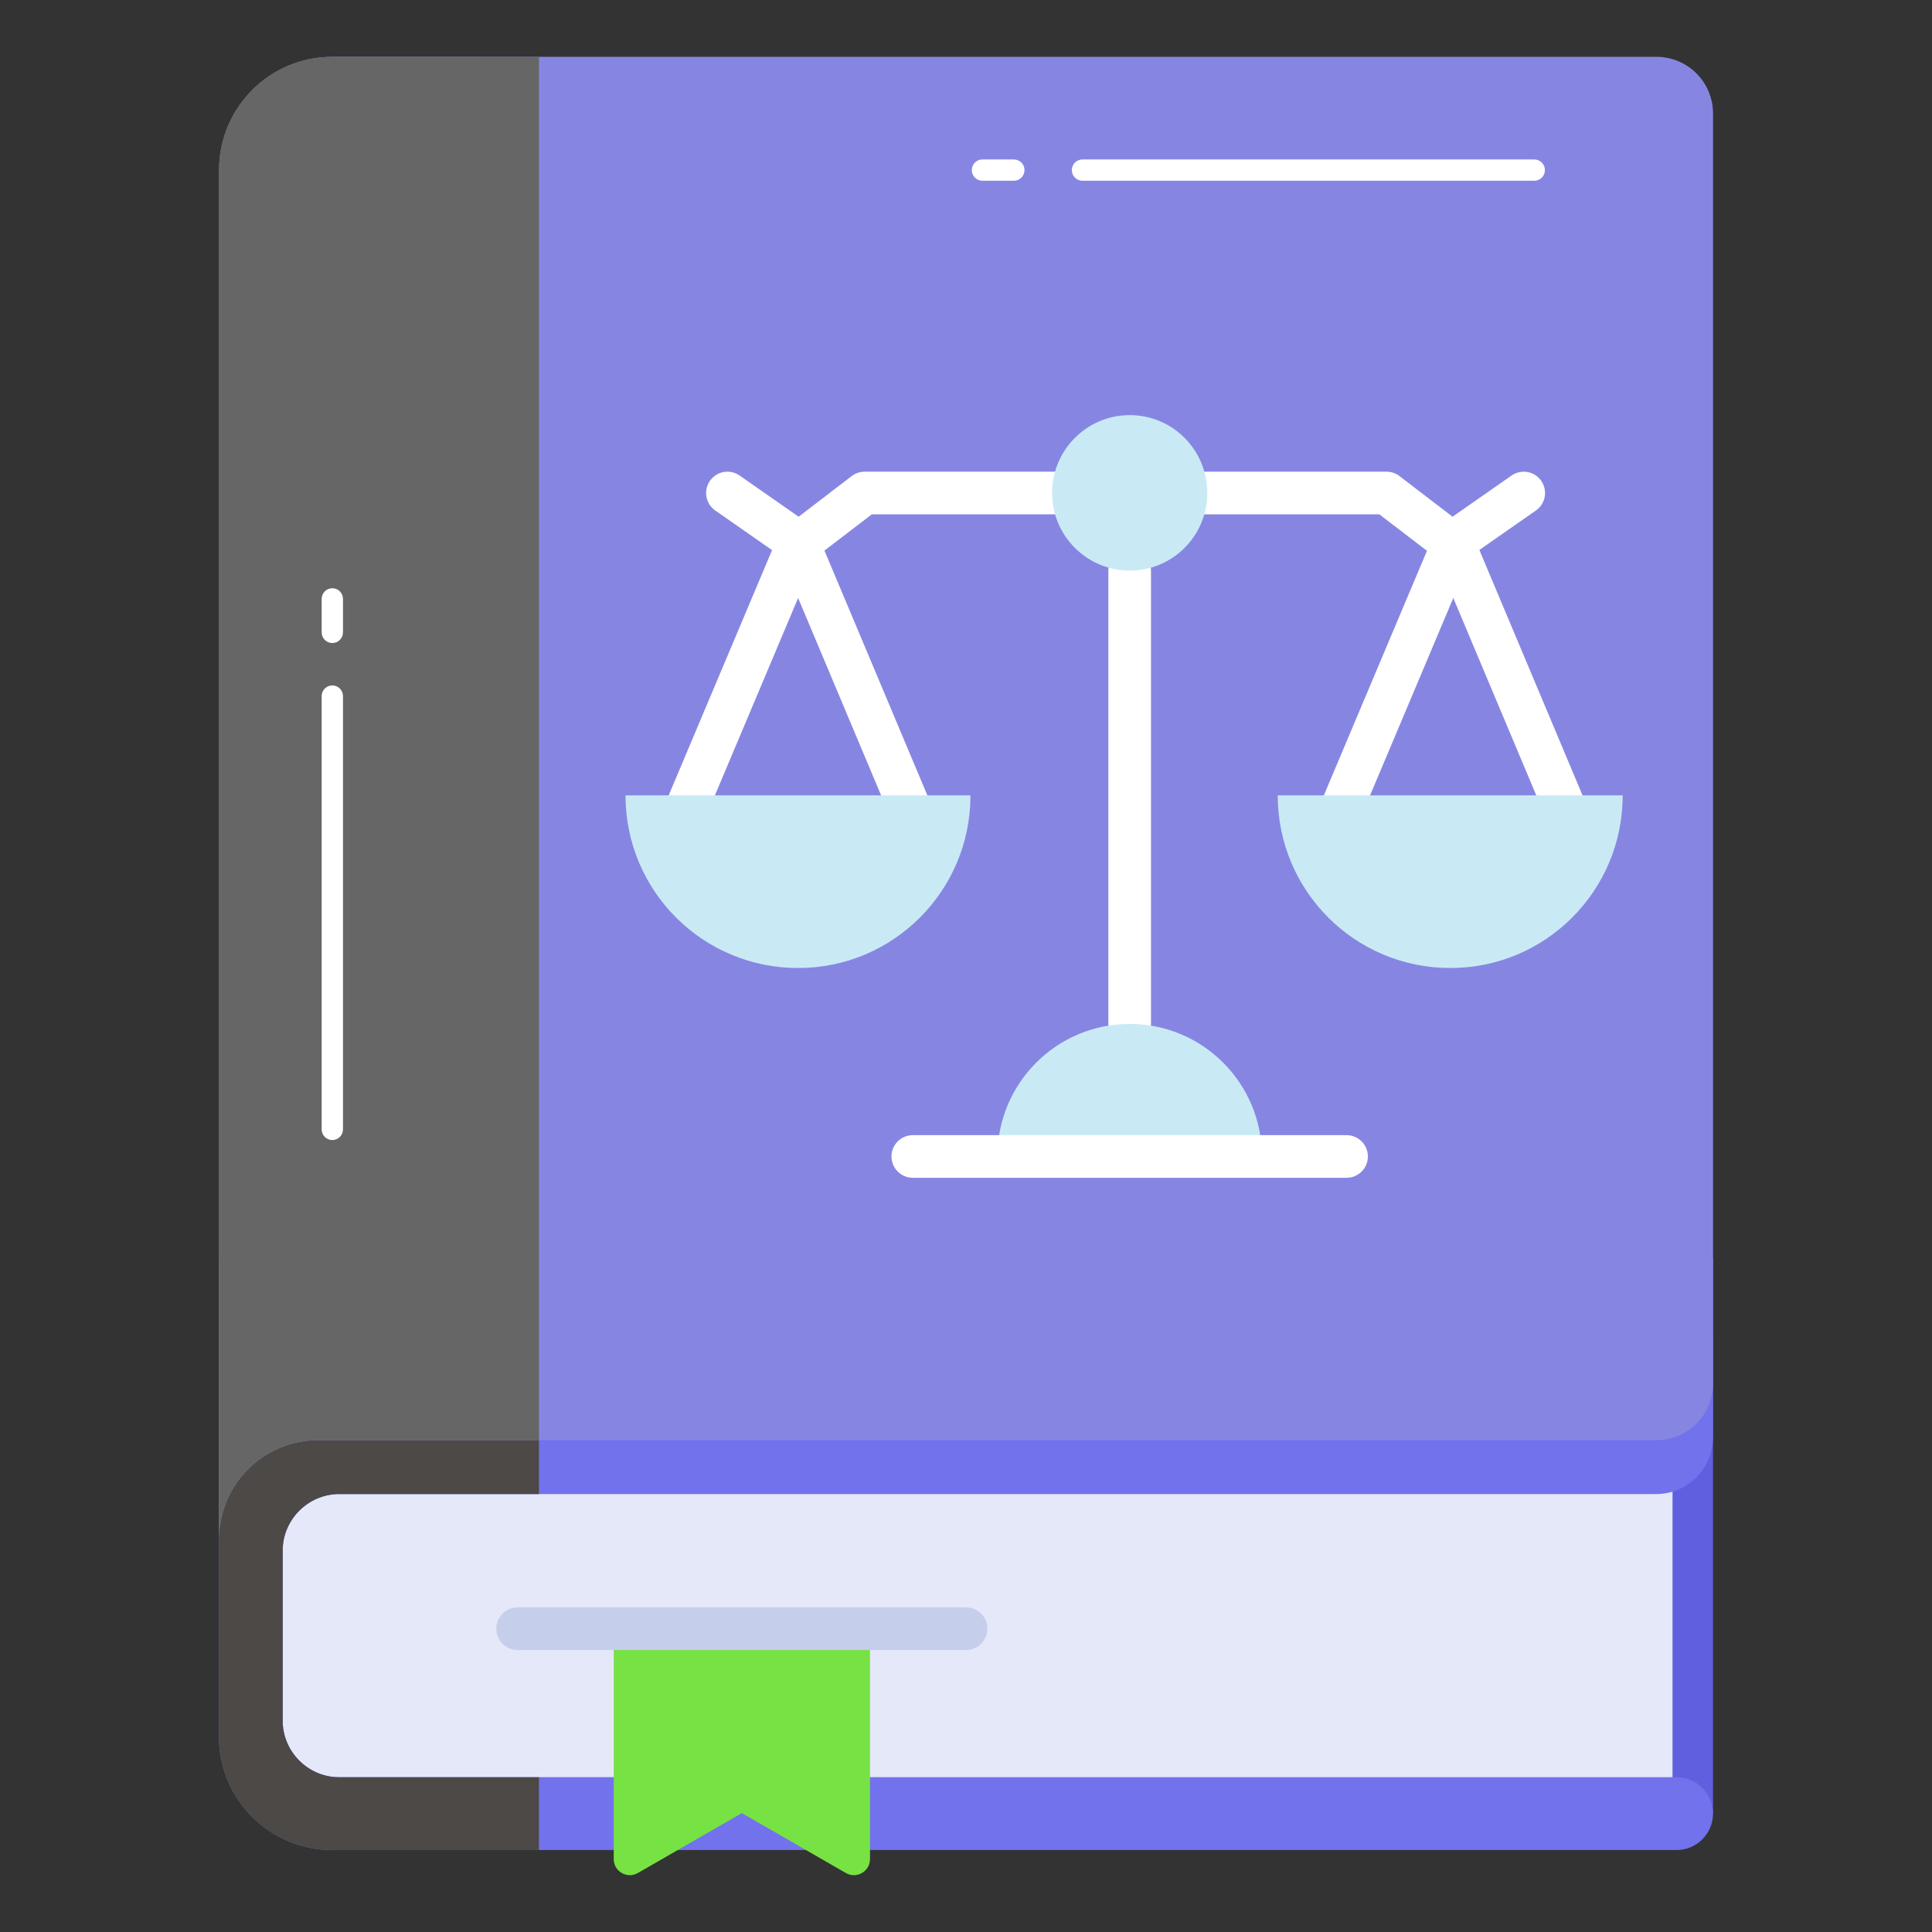 <svg id="Layer_1" enable-background="new 0 0 68 68" height="512" viewBox="0 0 68 68" width="512" xmlns="http://www.w3.org/2000/svg"><rect x="0" y="0" width="68" height="68" fill="#333333" stroke="none"/><g><g><path d="m31.049 47.155h29.243v16.68h-29.243z" fill="#5f5fe0"/></g><g><path d="m9.953 47.277h48.915v15.281h-48.915z" fill="#e5e8f9"/></g><g><path d="m9.949 54.58v5.98c0 1.096.897 1.993 1.993 1.993h47.069c.707 0 1.281.573 1.281 1.281 0 .707-.573 1.281-1.281 1.281h-47.318c-2.202 0-3.987-1.785-3.987-3.987v-16.864h52.586v6.329c0 1.096-.897 1.993-1.993 1.993h-46.356c-1.096 0-1.993.897-1.993 1.993z" fill="#7272ed"/></g><g><path d="m9.949 54.58v5.98c0 1.096.897 1.993 1.993 1.993h7.027v2.562h-7.276c-2.203 0-3.987-1.784-3.987-3.987v-16.864h11.263v8.322h-7.027c-1.096 0-1.993.897-1.993 1.993z" fill="#4c4947"/></g><g><path d="m58.3 2c1.101 0 1.993.892 1.993 1.993v44.702c0 1.101-.892 1.993-1.993 1.993h-47.1c-1.932 0-3.49 1.568-3.49 3.49v-48.192c0-2.202 1.785-3.987 3.987-3.987z" fill="#8686e2"/></g><g><path d="m54.001 6.362h-15.901c-.207 0-.375-.168-.375-.375s.168-.375.375-.375h15.901c.207 0 .375.168.375.375s-.168.375-.375.375z" fill="#fff"/></g><g><path d="m35.684 6.362h-1.105c-.207 0-.375-.168-.375-.375s.168-.375.375-.375h1.105c.207 0 .375.168.375.375s-.168.375-.375.375z" fill="#fff"/></g><g><path d="m18.971 2h-7.275c-2.202 0-3.987 1.785-3.987 3.987v48.192c0-1.921 1.558-3.49 3.49-3.49h7.772z" fill="#666"/></g><g><path d="m30.621 57.325v8.108c0 .436-.472.709-.849.491l-3.661-2.108-3.661 2.108c-.378.217-.849-.055-.849-.491v-8.108z" fill="#77e244"/></g><g><path d="m11.697 22.633c-.207 0-.375-.168-.375-.375v-1.179c0-.207.168-.375.375-.375s.375.168.375.375v1.179c0 .207-.168.375-.375.375z" fill="#fff"/></g><g><path d="m11.697 40.126c-.207 0-.375-.168-.375-.375v-15.251c0-.207.168-.375.375-.375s.375.168.375.375v15.251c0 .207-.168.375-.375.375z" fill="#fff"/></g><g><path d="m34.002 58.075h-15.783c-.414 0-.75-.336-.75-.75s.336-.75.75-.75h15.783c.414 0 .75.336.75.75s-.336.75-.75.75z" fill="#c5ceea"/></g><g><g><path d="m39.761 36.79c-.414 0-.75-.336-.75-.75v-15.958c0-.414.336-.75.75-.75s.75.336.75.75v15.958c0 .414-.336.75-.75.75z" fill="#fff"/></g><g><path d="m35.106 40.704c0-2.581 2.083-4.665 4.655-4.665 2.571 0 4.655 2.083 4.655 4.665z" fill="#c9eaf5"/></g><g><path d="m47.395 41.454h-15.268c-.414 0-.75-.336-.75-.75s.336-.75.75-.75h15.268c.414 0 .75.336.75.75s-.336.75-.75.75z" fill="#fff"/></g><g><path d="m55.187 29.46c-.293 0-.571-.172-.692-.459l-3.344-7.954-3.354 7.955c-.161.382-.599.563-.982.399-.381-.161-.561-.601-.399-.982l4.046-9.596c.117-.278.389-.459.691-.459h0c.302 0 .574.181.691.459l4.035 9.596c.161.382-.019.821-.401.982-.095.04-.193.059-.29.059z" fill="#fff"/></g><g><path d="m28.13 19.865c-.15 0-.3-.045-.429-.135l-2.527-1.763c-.34-.237-.423-.705-.186-1.044.237-.341.705-.423 1.044-.186l2.078 1.45 1.866-1.43c.131-.101.291-.155.456-.155h18.37c.165 0 .325.054.456.155l1.867 1.43 2.077-1.45c.34-.236.807-.154 1.044.186.237.34.154.807-.186 1.044l-2.527 1.763c-.269.187-.625.179-.885-.02l-2.101-1.608h-17.861l-2.1 1.608c-.134.103-.295.155-.456.155z" fill="#fff"/></g><g><path d="m42.492 17.352c0 1.505-1.216 2.731-2.731 2.731-1.505 0-2.731-1.226-2.731-2.731 0-1.515 1.226-2.741 2.731-2.741 1.515-0 2.731 1.226 2.731 2.741z" fill="#c9eaf5"/></g><g><path d="m57.113 27.995c0 3.361-2.716 6.076-6.065 6.076-3.361 0-6.076-2.716-6.076-6.076z" fill="#c9eaf5"/></g><g><path d="m32.128 29.46c-.293 0-.571-.172-.692-.459l-3.345-7.954-3.354 7.955c-.16.382-.6.563-.982.399-.381-.161-.561-.601-.399-.982l4.046-9.596c.117-.278.389-.459.691-.459h0c.302 0 .574.181.691.459l4.035 9.596c.161.382-.019.821-.401.982-.095.04-.193.059-.29.059z" fill="#fff"/></g><g><path d="m34.157 27.995c0 3.361-2.716 6.076-6.065 6.076-3.361 0-6.076-2.716-6.076-6.076z" fill="#c9eaf5"/></g></g></g></svg>